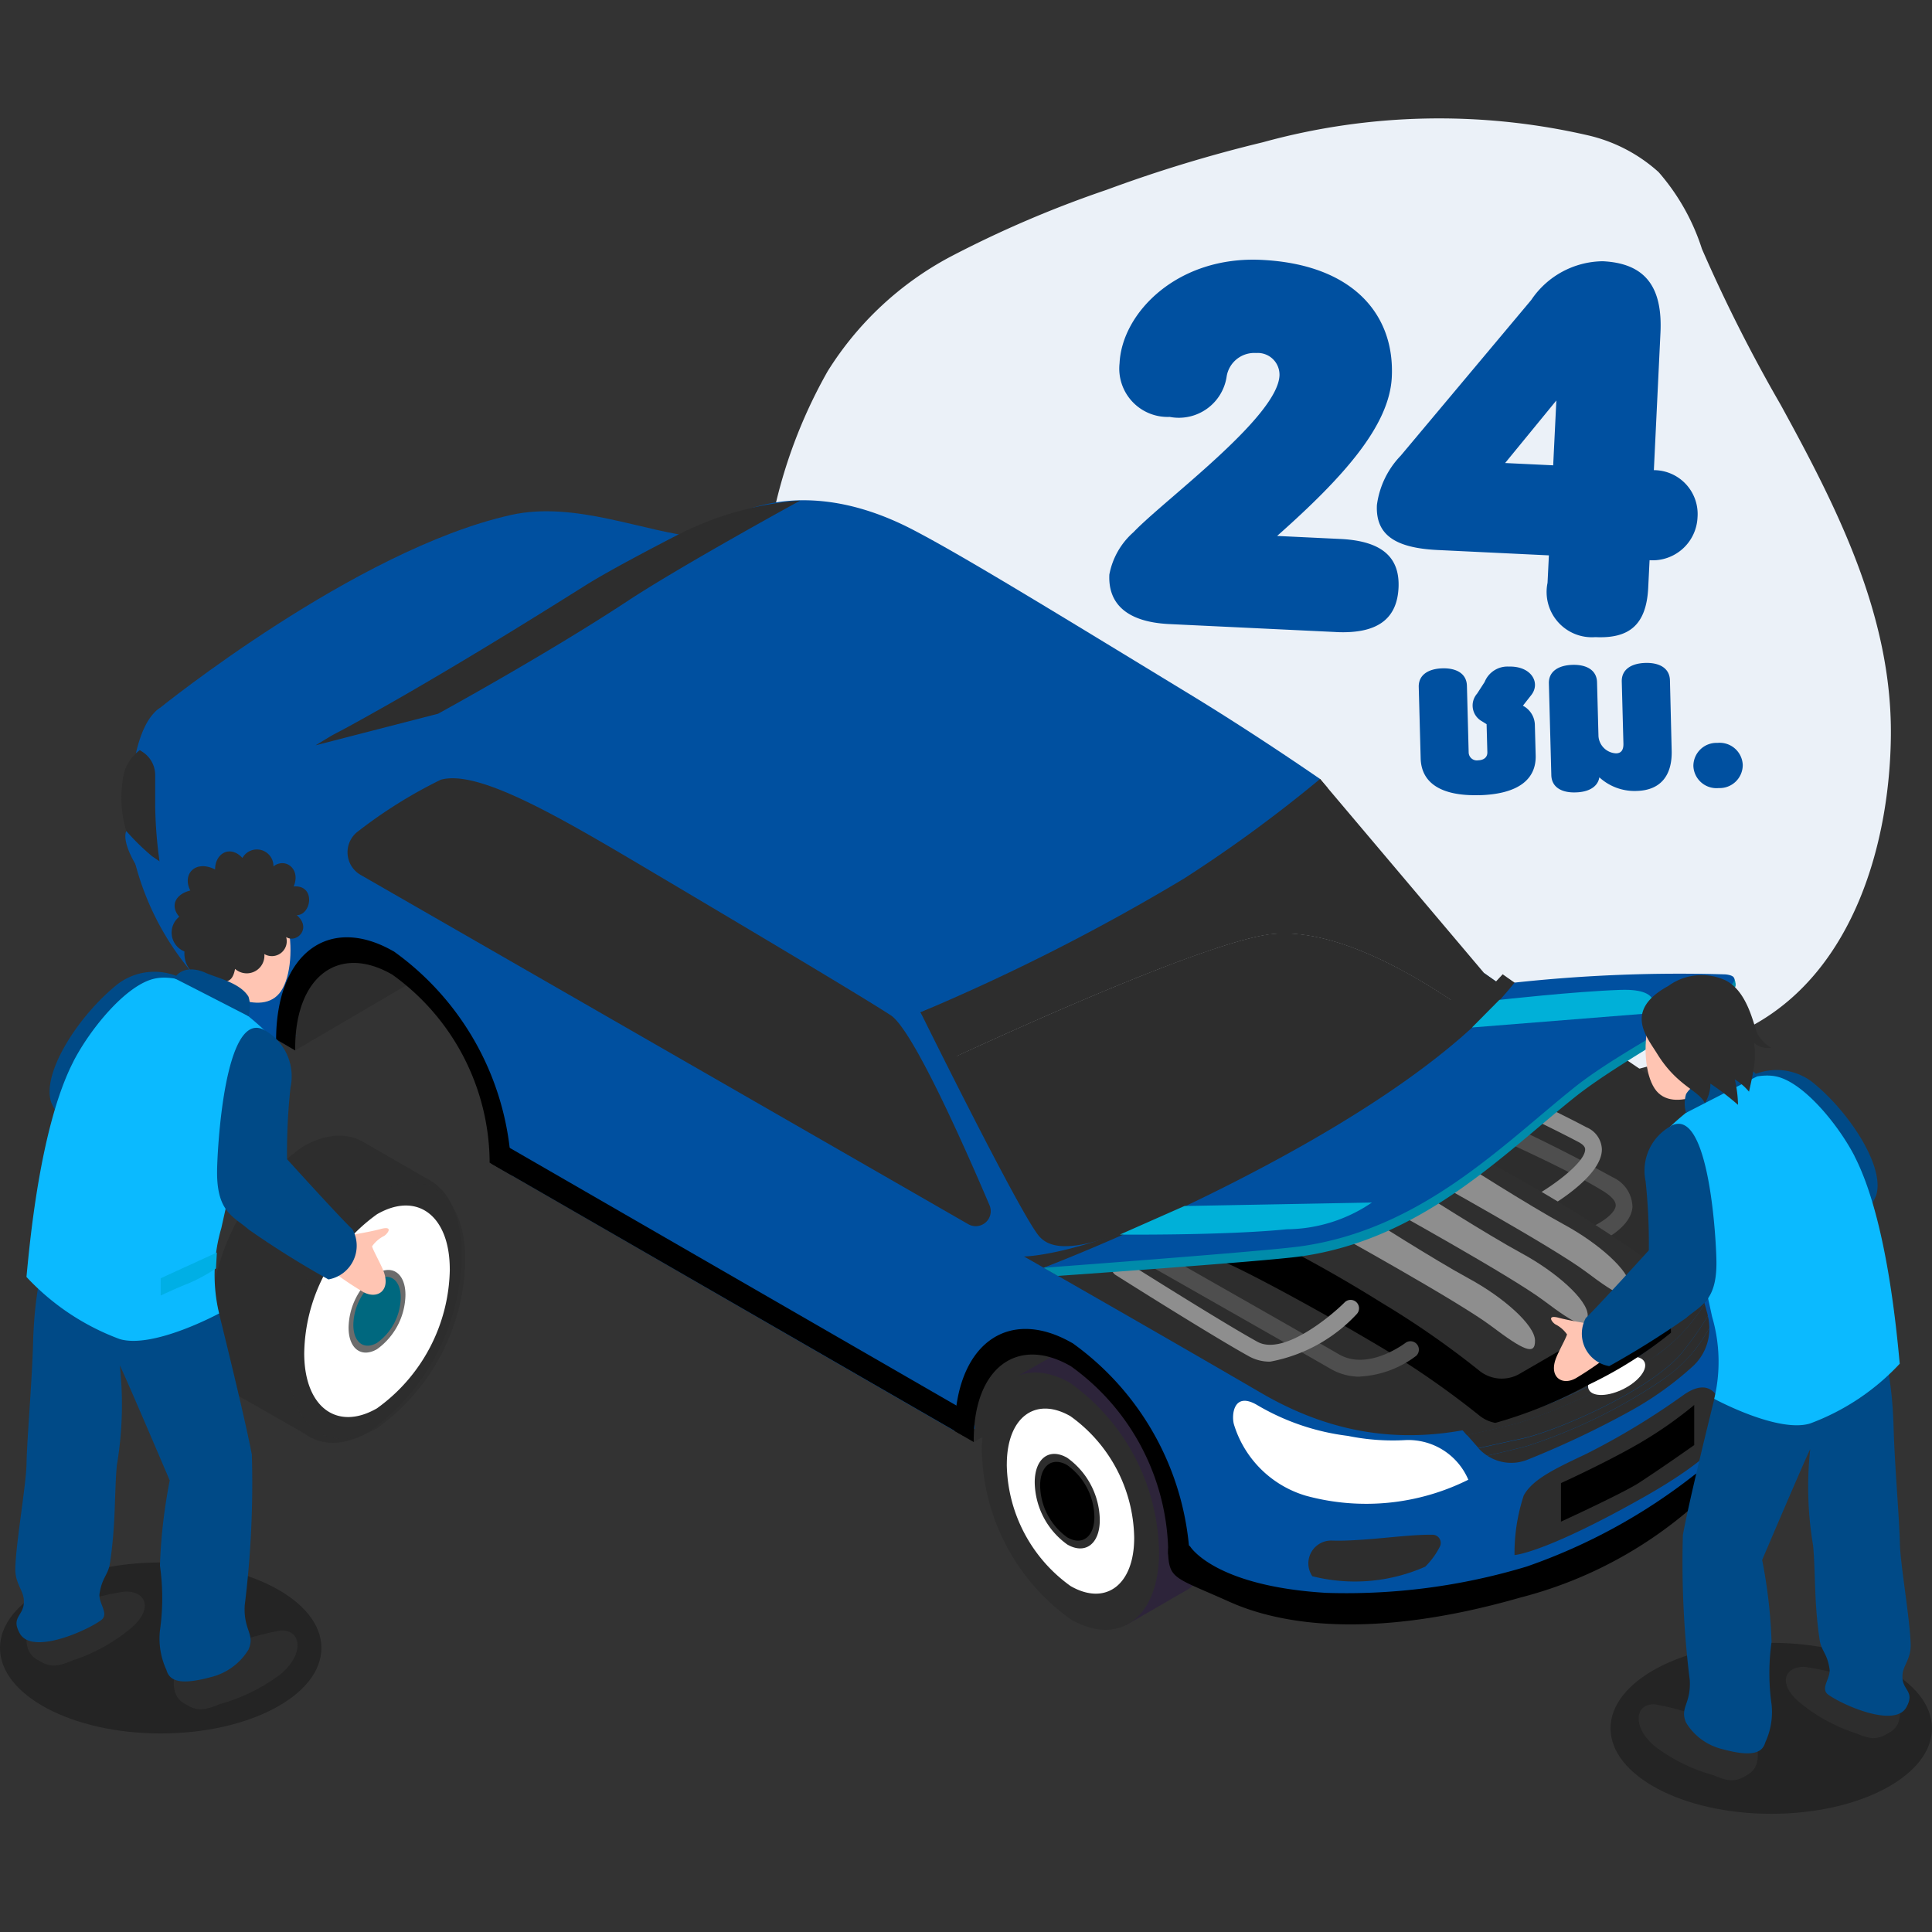 <svg xmlns="http://www.w3.org/2000/svg" xmlns:xlink="http://www.w3.org/1999/xlink" width="56" height="56" viewBox="0 0 56 56">
  <rect x="0" y="0" width="56" height="56" fill="#333333" stroke="none"/>
  <defs>
    <clipPath id="clip-path">
      <rect id="Rectangle_457" data-name="Rectangle 457" width="47.941" height="32.743" fill="none"/>
    </clipPath>
    <clipPath id="clip-path-2">
      <rect id="Rectangle_458" data-name="Rectangle 458" width="6.031" height="3.943" fill="none"/>
    </clipPath>
    <clipPath id="clip-path-4">
      <rect id="Rectangle_460" data-name="Rectangle 460" width="5.137" height="7.459" fill="none"/>
    </clipPath>
    <clipPath id="clip-path-6">
      <rect id="Rectangle_462" data-name="Rectangle 462" width="1.886" height="2.739" fill="none"/>
    </clipPath>
    <clipPath id="clip-path-10">
      <rect id="Rectangle_470" data-name="Rectangle 470" width="18.645" height="12.981" fill="none"/>
    </clipPath>
    <clipPath id="clip-path-11">
      <rect id="Rectangle_471" data-name="Rectangle 471" width="14.052" height="7.102" fill="none"/>
    </clipPath>
    <clipPath id="clip-path-13">
      <rect id="Rectangle_473" data-name="Rectangle 473" width="7.371" height="4.361" fill="none"/>
    </clipPath>
    <clipPath id="clip-path-14">
      <rect id="Rectangle_474" data-name="Rectangle 474" width="7.259" height="4.32" fill="none"/>
    </clipPath>
    <clipPath id="clip-path-15">
      <rect id="Rectangle_475" data-name="Rectangle 475" width="6.44" height="3.911" fill="none"/>
    </clipPath>
    <clipPath id="clip-path-16">
      <rect id="Rectangle_476" data-name="Rectangle 476" width="6.98" height="4.187" fill="none"/>
    </clipPath>
    <clipPath id="clip-path-17">
      <rect id="Rectangle_477" data-name="Rectangle 477" width="6.69" height="4.045" fill="none"/>
    </clipPath>
    <clipPath id="clip-path-18">
      <rect id="Rectangle_478" data-name="Rectangle 478" width="7.08" height="4.11" fill="none"/>
    </clipPath>
    <clipPath id="clip-path-19">
      <rect id="Rectangle_479" data-name="Rectangle 479" width="7.331" height="4.301" fill="none"/>
    </clipPath>
    <clipPath id="clip-path-21">
      <rect id="Rectangle_481" data-name="Rectangle 481" width="6.127" height="4.861" fill="none"/>
    </clipPath>
    <clipPath id="clip-path-22">
      <rect id="Rectangle_483" data-name="Rectangle 483" width="3.843" height="1.359" fill="none"/>
    </clipPath>
    <clipPath id="clip-path-23">
      <rect id="Rectangle_484" data-name="Rectangle 484" width="0.482" height="1.617" fill="none"/>
    </clipPath>
    <clipPath id="clip-path-25">
      <rect id="Rectangle_486" data-name="Rectangle 486" width="16.82" height="7.913" fill="none"/>
    </clipPath>
    <clipPath id="clip-path-26">
      <rect id="Rectangle_487" data-name="Rectangle 487" width="11.809" height="7.063" fill="none"/>
    </clipPath>
    <clipPath id="clip-path-27">
      <rect id="Rectangle_488" data-name="Rectangle 488" width="47.941" height="32.743"/>
    </clipPath>
    <clipPath id="clip-path-29">
      <rect id="Rectangle_489" data-name="Rectangle 489" width="5.782" height="7.253" fill="none"/>
    </clipPath>
    <clipPath id="clip-path-30">
      <rect id="Rectangle_490" data-name="Rectangle 490" width="6.095" height="7.102" fill="none"/>
    </clipPath>
    <clipPath id="clip-path-31">
      <rect id="Rectangle_491" data-name="Rectangle 491" width="2.384" height="3.38" fill="none"/>
    </clipPath>
    <clipPath id="clip-path-32">
      <rect id="Rectangle_492" data-name="Rectangle 492" width="1.109" height="3.231" fill="none"/>
    </clipPath>
    <clipPath id="clip-path-34">
      <rect id="Rectangle_380" data-name="Rectangle 380" width="9.317" height="4.956" fill="none"/>
    </clipPath>
    <clipPath id="clip-path-35">
      <rect id="Rectangle_398" data-name="Rectangle 398" width="5.113" height="7.431" fill="none"/>
    </clipPath>
    <clipPath id="clip-path-36">
      <rect id="Rectangle_399" data-name="Rectangle 399" width="1.648" height="2.396" fill="none"/>
    </clipPath>
  </defs>
  <g id="section5-03-icon" transform="translate(-16 -1289)">
    <rect id="_613964c7f7d460daa556a97bdc47333e" data-name="613964c7f7d460daa556a97bdc47333e" width="56" height="56" transform="translate(16 1289)" fill="#030303" opacity="0"/>
    <g id="Group_10452" data-name="Group 10452" transform="translate(11924.751 7920.87)">
      <path id="Path_1936" data-name="Path 1936" d="M59.222,23.731a.933.933,0,0,0,1.2.536,21.584,21.584,0,0,0,6.924,5.469,7.383,7.383,0,0,0,4.478.724,16.177,16.177,0,0,0,2.612-.835,20.92,20.92,0,0,1,2.51-.755c3.361-.8,7.079-.878,10.155-2.594,2.913-1.621,3.936-5.307,3.966-8.377.033-3.489-1.567-6.621-3.2-9.6A44.826,44.826,0,0,1,85.59,3.79a6.3,6.3,0,0,0-1.256-2.226A4.591,4.591,0,0,0,82.294.5a19.216,19.216,0,0,0-9.431.2,40.2,40.2,0,0,0-4.531,1.379A31.95,31.95,0,0,0,63.8,4.021a9.383,9.383,0,0,0-3.55,3.314,14.555,14.555,0,0,0-1.616,4.351,21.794,21.794,0,0,0-.121,9.773,15.821,15.821,0,0,0,.708,2.273" transform="translate(-11945.01 -6628.446)" fill="#ebf1f8"/>
      <g id="Group_10438" data-name="Group 10438" transform="translate(-11905.233 -6617.37)">
        <g id="Group_2073" data-name="Group 2073" transform="translate(0)">
          <g id="Group_2072" data-name="Group 2072" clip-path="url(#clip-path)">
            <path id="Path_1564" data-name="Path 1564" d="M59.515,6.04a10.8,10.8,0,0,0,2.739,2.177,9.084,9.084,0,0,1-2.544-2.6Z" transform="translate(-38.596 -3.323)" fill="#345e19"/>
            <path id="Path_1565" data-name="Path 1565" d="M49.45,15.05s-1.669-.095-2.734-.242A17.018,17.018,0,0,1,44.8,13.674s1.515,1.287,1.841,1.469a26.794,26.794,0,0,0,2.81-.1" transform="translate(-19.787 -8.095)" fill="#345e19"/>
          </g>
        </g>
        <g id="Group_2075" data-name="Group 2075" transform="translate(23.418 23.356)">
          <g id="Group_2074" data-name="Group 2074" clip-path="url(#clip-path-2)">
            <path id="Path_1566" data-name="Path 1566" d="M46.62,61.162l4.736-2.774A2.386,2.386,0,0,0,48.5,57.337,13.535,13.535,0,0,0,45.324,58.6Z" transform="translate(-45.325 -57.219)" fill="#2d2d2d"/>
          </g>
        </g>
        <g id="Group_2077" data-name="Group 2077" transform="translate(0)">
          <g id="Group_2076" data-name="Group 2076" clip-path="url(#clip-path)">
            <path id="Path_1567" data-name="Path 1567" d="M39.7,61.854a6.143,6.143,0,0,0,2.57,4.9c1.418.817,2.566-.053,2.566-1.943a6.143,6.143,0,0,0-2.57-4.9c-1.418-.817-2.566.053-2.566,1.943" transform="translate(-13.088 -35.285)" fill="#2d243a"/>
            <path id="Path_1568" data-name="Path 1568" d="M46.835,67.027l-1.662.962-3.118-7.234,1.729-.987Z" transform="translate(-16.053 -35.382)" fill="#2d243a"/>
          </g>
        </g>
        <g id="Group_2079" data-name="Group 2079" transform="translate(24.942 25.283)">
          <g id="Group_2078" data-name="Group 2078" clip-path="url(#clip-path-4)">
            <path id="Path_1569" data-name="Path 1569" d="M43.781,64.218a6.143,6.143,0,0,0,2.57,4.9c1.418.817,2.566-.053,2.566-1.943a6.143,6.143,0,0,0-2.57-4.9c-1.418-.817-2.566.053-2.566,1.943" transform="translate(-43.781 -61.968)" fill="#2d2d2d"/>
          </g>
        </g>
        <g id="Group_2081" data-name="Group 2081" transform="translate(0)">
          <g id="Group_2080" data-name="Group 2080" clip-path="url(#clip-path)">
            <path id="Path_1570" data-name="Path 1570" d="M45.55,66.156A4.413,4.413,0,0,0,47.4,69.68c1.02.586,1.845-.037,1.843-1.4a4.416,4.416,0,0,0-1.848-3.524c-1.02-.586-1.845.037-1.844,1.4" transform="translate(-19.886 -38.207)" fill="#fff"/>
          </g>
        </g>
        <g id="Group_2083" data-name="Group 2083" transform="translate(26.474 27.643)">
          <g id="Group_2082" data-name="Group 2082" clip-path="url(#clip-path-6)">
            <path id="Path_1571" data-name="Path 1571" d="M47.993,68.578a2.257,2.257,0,0,0,.945,1.8c.521.3.942-.02.941-.714a2.255,2.255,0,0,0-.944-1.8c-.521-.3-.942.019-.942.714" transform="translate(-47.993 -67.752)" fill="#2d2d2d"/>
          </g>
        </g>
        <g id="Group_2085" data-name="Group 2085" transform="translate(0)">
          <g id="Group_2084" data-name="Group 2084" clip-path="url(#clip-path)">
            <path id="Path_1572" data-name="Path 1572" d="M48.379,69a1.881,1.881,0,0,0,.787,1.5c.434.25.785-.016.785-.595a1.881,1.881,0,0,0-.787-1.5c-.434-.25-.785.016-.785.595" transform="translate(-21.748 -40.438)"/>
          </g>
        </g>
        <g id="Group_2087" data-name="Group 2087" transform="translate(3.743 12.004)">
          <g id="Group_2086" data-name="Group 2086" clip-path="url(#clip-path-2)">
            <path id="Path_1573" data-name="Path 1573" d="M94.841,33.338l4.736-2.774a2.386,2.386,0,0,0-2.854-1.05,13.535,13.535,0,0,0-3.176,1.265Z" transform="translate(-93.546 -29.396)" fill="#2d2d2d"/>
          </g>
        </g>
        <path id="Path_1574" data-name="Path 1574" d="M72.593,6.494S78.271,1.9,82.774.892c1.874-.421,3.89.508,5.453.64l1.68,1.636L77.818,10.6l-4.95-2.637c-.462-.269-.734-1.2-.273-1.469" transform="translate(-71.488 -0.464)" fill="#0050a0"/>
        <path id="Path_1575" data-name="Path 1575" d="M37.037,33.082a19.373,19.373,0,0,1-3.73,3.129c-5.127,3.6-8.764,3.331-8.764,3.331l-2.841-5c2.97-1.376,7.442-3.352,9.345-3.713s4.425,1.132,5.991,2.25" transform="translate(2.048 -18.22)" fill="#2d2d2d"/>
        <path id="Path_1576" data-name="Path 1576" d="M32.273,19.8l4.758,5.63s.335.236-.419,1.155c-1.566-1.118-4.087-2.611-5.99-2.25s-6.375,2.337-9.343,3.713L20.5,26.679Z" transform="translate(2.472 -11.721)" fill="#2d2d2d"/>
        <path id="Path_1577" data-name="Path 1577" d="M59.017,8.082S58.5,8.841,55.391,11a46.028,46.028,0,0,1-8.146,3.958,70.647,70.647,0,0,0-6.732-4.5c-2.978-1.653-8.174-3.825-8.174-3.825l8.674-5.565s2.291-2.253,6.22-.2c1.474.769,4.141,2.407,7.881,4.683,1.4.849,2.8,1.774,3.9,2.53" transform="translate(-24.272 -0.004)" fill="#0050a0"/>
        <path id="Path_1580" data-name="Path 1580" d="M98.45,14.758l-2.5.436-2.53,1.387s4.939-.645,5.437-.851-.4-.974-.4-.974" transform="translate(-89.176 -8.735)" fill="#0050a0"/>
        <rect id="Rectangle_465" data-name="Rectangle 465" width="47.941" height="32.743" transform="translate(0)" fill="none"/>
        <path id="Path_1587" data-name="Path 1587" d="M.89,14.78c1.12.2,2.133,1.838,4.154,1.465a13.181,13.181,0,0,1,3.708-.66,7.654,7.654,0,0,1,3.7,1.473c1.078.638,4.911,2.8,7.843,4.689,1.642,1.056,2.779,1.684,3.206,2.392.3.49,1.343,2.934,2.362,4.84a4.914,4.914,0,0,0,.757,1.047l18.61-3.441a8.837,8.837,0,0,1,1.721,3.049,8.3,8.3,0,0,1,.667,4.3,6.723,6.723,0,0,1-3.386,4.276c-6.8,3.938-10.64,3.038-13.47,1.459a8.164,8.164,0,0,0-3.415-6.491c-1.879-1.082-3.4.062-3.406,2.552-4-2.305-9.1-5.252-13.2-7.62a14.512,14.512,0,0,0-.8-3.418c-.732-1.253-2.579-2.988-3.4-2.907-2.622.26-1.536,3.012-1.991,2.752l-1-.576A8.018,8.018,0,0,1,.107,18.941c-.186-.821-.128-3.557.781-4.157" transform="translate(0.215 -8.75)" fill="#0050a0"/>
        <path id="Path_1588" data-name="Path 1588" d="M39.765,32.4c.011-2.777,1.705-4.053,3.8-2.846A7.166,7.166,0,0,1,45.982,32.1c.352.217.719.446,1.1.69,1.983,1.275,10.527,6.149,13.675,7.942a2.446,2.446,0,0,1,2.454.214c2.1,1.207,3.8,4.444,3.809,7.239-.1-.054-.2-.11-.291-.166l-.419-.245c0-.027-.426-.186-.426-.215a7.125,7.125,0,0,0-3.012-5.848,2.64,2.64,0,0,0-1.025-.363l.086.048-1.1.232a3.1,3.1,0,0,0-.8,2.445c0,.024,0,.049,0,.074l-.617-.356a4.245,4.245,0,0,1,.61-2.366l-8.472-4.733c-1.162-.649-4.524-2.194-4.524-2.194a7.521,7.521,0,0,1,.348,2.291c-.1-.054-.2-.11-.291-.166l-.419-.242c0-.027-.426-.186-.426-.215a7.536,7.536,0,0,0-.558-2.752l-.135-.074-1.067-1.556-1.438-1.367c-.233-.149.215.078,1.035.546a4.527,4.527,0,0,0-.849-.646c-1.736-1-3.023.018-3.019,2.331,0,.024.18.082.18.1Z" transform="translate(-35.299 -17.224)" fill="#0050a0"/>
        <path id="Path_1590" data-name="Path 1590" d="M87.366,3.174a5.348,5.348,0,0,0-3.81-.721,14.834,14.834,0,0,0-4.325,2.095L82.8,5.982Z" transform="translate(-71.752 -1.399)" fill="#0050a0"/>
        <path id="Path_1592" data-name="Path 1592" d="M16.931,33.6s2.335,1.649,5.571,3.819c1.594,1.069,2.158,4.082-1.594,6.537-4.383,2.867-7.711,2.559-10.5.938-2.995-1.744-6.392-3.678-6.392-3.678s2.3-.015,6.9-2.738A26.1,26.1,0,0,0,16.931,33.6" transform="translate(22.573 -19.89)" fill="#0050a0"/>
        <path id="Path_1593" data-name="Path 1593" d="M34.669,55.469,26.5,50.821l-1.051.426s6.874,4.338,9.222,4.222" transform="translate(2.89 -30.086)" fill="#0050a0"/>
        <path id="Path_1594" data-name="Path 1594" d="M8.544,35.25s3.879,2.482,5.373,3.725a2.711,2.711,0,0,1,.749,3.038L6.138,36.978Z" transform="translate(30.585 -20.868)" fill="#0050a0"/>
        <rect id="Rectangle_469" data-name="Rectangle 469" width="47.941" height="32.743" transform="translate(0)" fill="none"/>
        <g id="Group_2099" data-name="Group 2099" transform="translate(6.554 8.06)">
          <g id="Group_2098" data-name="Group 2098" clip-path="url(#clip-path-10)">
            <path id="Path_1595" data-name="Path 1595" d="M73.734,32.677a.435.435,0,0,0,.619-.547c-.772-1.812-2.236-5.1-2.865-5.508-.816-.53-3.661-2.226-7.129-4.282-2.566-1.52-4.84-2.843-5.912-2.544a13.769,13.769,0,0,0-2.386,1.487.757.757,0,0,0,.065,1.273Z" transform="translate(-55.743 -19.755)" fill="#2d2d2d"/>
          </g>
        </g>
        <g id="Group_2101" data-name="Group 2101" transform="translate(5.632)">
          <g id="Group_2100" data-name="Group 2100" clip-path="url(#clip-path-11)">
            <path id="Path_1596" data-name="Path 1596" d="M83.312.006s-3.477,1.9-5.046,2.938c-2.331,1.533-5.459,3.245-5.459,3.245l-3.55.915c.965-.586,0,0,1.867-1.05,2.662-1.5,5.566-3.344,6.038-3.637.649-.4,1.906-1.061,2.579-1.406a9.24,9.24,0,0,1,3.567-1" transform="translate(-69.259 -0.001)" fill="#2d2d2d"/>
          </g>
        </g>
        <g id="Group_2103" data-name="Group 2103" transform="translate(0)">
          <g id="Group_2102" data-name="Group 2102" clip-path="url(#clip-path)">
            <path id="Path_1597" data-name="Path 1597" d="M28.627,66.267A1.889,1.889,0,0,0,26.8,65.114a6.491,6.491,0,0,1-1.666-.122,6.792,6.792,0,0,1-2.626-.892c-.691-.411-.752.293-.677.558a3.1,3.1,0,0,0,2.084,2.068,6.63,6.63,0,0,0,4.709-.463" transform="translate(10.417 -37.872)" fill="#fff"/>
          </g>
        </g>
        <g id="Group_2105" data-name="Group 2105" transform="translate(38.245 22.009)">
          <g id="Group_2104" data-name="Group 2104" clip-path="url(#clip-path-13)">
            <path id="Path_1598" data-name="Path 1598" d="M7.569,57.91c-.649.137-1.316.3-1.754.393L5.7,58.172A17.561,17.561,0,0,0,10.935,56a7.607,7.607,0,0,0,2.06-2.056l.074.277a8.526,8.526,0,0,1-.786,1.151c-.868,1.093-3.644,2.315-4.713,2.541" transform="translate(-5.698 -53.942)" fill="#2d2d2d"/>
          </g>
        </g>
        <g id="Group_2107" data-name="Group 2107" transform="translate(38.55 22.563)">
          <g id="Group_2106" data-name="Group 2106" clip-path="url(#clip-path-14)">
            <path id="Path_1599" data-name="Path 1599" d="M6.986,59.287c-.517.109-1.071.237-1.5.335l-.26-.3c.479-.1,1.126-.245,1.745-.406a15.541,15.541,0,0,0,4.009-1.972A4.354,4.354,0,0,0,12.363,55.3l.118.43a7.258,7.258,0,0,1-.781,1.013,12.434,12.434,0,0,1-4.713,2.541" transform="translate(-5.221 -55.302)" fill="#2d2d2d"/>
          </g>
        </g>
        <g id="Group_2109" data-name="Group 2109" transform="translate(39.589 23.989)">
          <g id="Group_2108" data-name="Group 2108" clip-path="url(#clip-path-15)">
            <path id="Path_1600" data-name="Path 1600" d="M9.837,60.25a4.256,4.256,0,0,0,1.287-1.455,1.484,1.484,0,0,1-.49,1.123,9.532,9.532,0,0,1-1.807,1.29,26.857,26.857,0,0,1-3,1.418A1.265,1.265,0,0,1,4.687,62.5c.36-.082.757-.174,1.142-.275A15.525,15.525,0,0,0,9.84,60.251" transform="translate(-4.684 -58.795)" fill="#2d2d2d"/>
          </g>
        </g>
        <g id="Group_2111" data-name="Group 2111" transform="translate(39.006 23.293)">
          <g id="Group_2110" data-name="Group 2110" clip-path="url(#clip-path-16)">
            <path id="Path_1601" data-name="Path 1601" d="M10.291,58.573a5.2,5.2,0,0,0,1.387-1.487l.086.311c0,.014.005.028.009.041a9.941,9.941,0,0,1-.72,1.025C10.185,59.556,7.409,60.778,6.339,61c-.4.085-.835.182-1.214.267l-.017-.016-.317-.361c.441-.1.975-.217,1.487-.352a15.509,15.509,0,0,0,4.01-1.971" transform="translate(-4.792 -57.088)" fill="#2d2d2d"/>
          </g>
        </g>
        <g id="Group_2113" data-name="Group 2113" transform="translate(39.339 23.647)">
          <g id="Group_2112" data-name="Group 2112" clip-path="url(#clip-path-17)">
            <path id="Path_1602" data-name="Path 1602" d="M10.613,58.981a9.879,9.879,0,0,0,.719-1.025,1.537,1.537,0,0,1,.044.342,4.264,4.264,0,0,1-1.287,1.455,15.534,15.534,0,0,1-4.011,1.973c-.385.1-.781.195-1.142.275a1.289,1.289,0,0,1-.25-.211c.379-.085.809-.182,1.214-.267,1.069-.226,3.845-1.448,4.713-2.541" transform="translate(-4.686 -57.956)" fill="#2d2d2d"/>
          </g>
        </g>
        <g id="Group_2115" data-name="Group 2115" transform="translate(38.812 22.993)">
          <g id="Group_2114" data-name="Group 2114" clip-path="url(#clip-path-18)">
            <path id="Path_1603" data-name="Path 1603" d="M6.525,59.91a12.44,12.44,0,0,0,4.713-2.541,7.258,7.258,0,0,0,.781-1.013l.082.3a5.2,5.2,0,0,1-1.387,1.487A15.544,15.544,0,0,1,6.7,60.113c-.514.135-1.048.257-1.489.351l-.193-.22c.433-.1.987-.226,1.5-.335" transform="translate(-5.021 -56.355)" fill="#2d2d2d"/>
          </g>
        </g>
        <g id="Group_2117" data-name="Group 2117" transform="translate(38.361 22.285)">
          <g id="Group_2116" data-name="Group 2116" clip-path="url(#clip-path-19)">
            <path id="Path_1604" data-name="Path 1604" d="M11.465,56.539a15.525,15.525,0,0,1-4.011,1.973c-.619.163-1.265.305-1.745.406L5.52,58.7c.44-.1,1.107-.256,1.754-.393,1.069-.226,3.845-1.448,4.714-2.541a8.527,8.527,0,0,0,.786-1.151l.074.279a4.35,4.35,0,0,1-1.387,1.644" transform="translate(-5.52 -54.617)" fill="#2d2d2d"/>
          </g>
        </g>
        <g id="Group_2119" data-name="Group 2119" transform="translate(0)">
          <g id="Group_2118" data-name="Group 2118" clip-path="url(#clip-path)">
            <path id="Path_1605" data-name="Path 1605" d="M1.7,47.258s.078.97.078,2.026a7.786,7.786,0,0,0,.337,1.859,9.537,9.537,0,0,0,.339-2.025A3.83,3.83,0,0,0,1.7,47.259" transform="translate(44.798 -27.976)" fill="#e5e5e5"/>
          </g>
        </g>
        <g id="Group_2121" data-name="Group 2121" transform="translate(40.375 25.716)">
          <g id="Group_2120" data-name="Group 2120" clip-path="url(#clip-path-21)">
            <path id="Path_1606" data-name="Path 1606" d="M9.655,64.337s0-1.942-1.215-1.1A20.985,20.985,0,0,1,5.6,64.957c-.9.425-1.547.732-1.8,1.2a5.357,5.357,0,0,0-.267,1.726s.857-.044,3.754-1.683c2.174-1.227,2.374-1.865,2.374-1.865" transform="translate(-3.527 -63.025)" fill="#2d2d2d"/>
          </g>
        </g>
        <g id="Group_2125" data-name="Group 2125" transform="translate(34.401 29.985)">
          <g id="Group_2124" data-name="Group 2124" clip-path="url(#clip-path-22)">
            <path id="Path_1609" data-name="Path 1609" d="M27.37,73.491a.238.238,0,0,1,.2.355,2.243,2.243,0,0,1-.419.571,5.048,5.048,0,0,1-3.272.277.661.661,0,0,1,.564-1.034c.906.031,2.145-.181,2.924-.169" transform="translate(-23.759 -73.491)" fill="#2d2d2d"/>
          </g>
        </g>
        <g id="Group_2127" data-name="Group 2127" transform="translate(47.445 22.832)">
          <g id="Group_2126" data-name="Group 2126" clip-path="url(#clip-path-23)">
            <path id="Path_1610" data-name="Path 1610" d="M.357,55.96S.174,56.8.05,57.126s.465.451.465.451A8.505,8.505,0,0,0,.357,55.96" transform="translate(-0.033 -55.96)" fill="#2d2d2d"/>
          </g>
        </g>
        <g id="Group_2129" data-name="Group 2129" transform="translate(0)">
          <g id="Group_2128" data-name="Group 2128" clip-path="url(#clip-path)">
            <path id="Path_1611" data-name="Path 1611" d="M9.252,61.766c.074.228.5.245.95.041s.759-.558.686-.787-.5-.245-.95-.041-.759.558-.686.787" transform="translate(33.271 -36.015)" fill="#fff"/>
          </g>
        </g>
        <g id="Group_2131" data-name="Group 2131" transform="translate(23.162 13.708)">
          <g id="Group_2130" data-name="Group 2130" clip-path="url(#clip-path-25)">
            <path id="Path_1612" data-name="Path 1612" d="M36.322,33.934a6.545,6.545,0,0,1-1.918,1.95,38.181,38.181,0,0,1-7.228,4.543c-2.241.9-3.679,1.462-4.243.785s-3.427-6.477-3.427-6.477l.326-.135s3.051,5.934,3.425,6.261,3.214-.75,8.255-4.034c1.909-1.247,4.332-3.229,4.332-3.229Z" transform="translate(-19.502 -33.598)" fill="#2d2d2d"/>
          </g>
        </g>
        <g id="Group_2133" data-name="Group 2133" transform="translate(23.163 8.079)">
          <g id="Group_2132" data-name="Group 2132" clip-path="url(#clip-path-26)">
            <path id="Path_1613" data-name="Path 1613" d="M43.371,19.8l.226.268a25.928,25.928,0,0,1-4.01,3.024C37.352,24.43,32,26.865,32,26.865l-.215-.3a60.519,60.519,0,0,0,7.645-3.88A40.3,40.3,0,0,0,43.371,19.8" transform="translate(-31.789 -19.8)" fill="#2d2d2d"/>
          </g>
        </g>
        <g id="Group_10404" data-name="Group 10404" transform="translate(0)">
          <path id="Path_1589" data-name="Path 1589" d="M44.976,59.28a8.165,8.165,0,0,1,3.415,6.491q-.132-.073-.26-.149l-.375-.217c0-.024,0-.047,0-.072a6.744,6.744,0,0,0-2.822-5.379c-1.557-.9-2.815.058-2.815,2.132,0,.022,0,.044,0,.066l-.554-.32c.01-2.491,1.529-3.631,3.406-2.552" transform="translate(-17.412 -34.853)"/>
          <path id="Path_1591" data-name="Path 1591" d="M93.2,31.455a8.163,8.163,0,0,1,3.415,6.491l-.26-.149-.375-.217c0-.024,0-.047,0-.071a6.74,6.74,0,0,0-2.821-5.379c-1.557-.9-2.815.058-2.815,2.132,0,.022,0,.044,0,.065l-.553-.32c.009-2.491,1.528-3.631,3.405-2.552" transform="translate(-85.306 -18.38)"/>
          <g id="Group_2135" data-name="Group 2135">
            <g id="Group_2134" data-name="Group 2134" clip-path="url(#clip-path-27)">
              <path id="Path_1614" data-name="Path 1614" d="M57.844,45.487l13.521,7.8v.761l-.2-.115-13.49-7.778Z" transform="translate(-46.956 -26.928)"/>
              <g id="Group_10405" data-name="Group 10405">
                <g id="Group_2122" data-name="Group 2122" clip-path="url(#clip-path-27)">
                  <path id="Path_1607" data-name="Path 1607" d="M9.626,64.274v1.162s-.892.632-1.61,1.1c-.467.3-2.253,1.12-2.253,1.12V66.538s1.265-.571,2.253-1.142a11.857,11.857,0,0,0,1.61-1.122" transform="translate(35.964 -38.05)"/>
                  <path id="Path_1608" data-name="Path 1608" d="M17.586,59.924a4.908,4.908,0,0,1-.669,2.892,12.225,12.225,0,0,1-6.7,4.462c-4.2,1.206-6.883.823-8.439.125S.042,66.754,0,66.025s.635-.231.635-.231.685,1.153,3.947,1.35a18.089,18.089,0,0,0,5.808-.762,16.723,16.723,0,0,0,4.859-2.654,5.4,5.4,0,0,0,2.334-3.8" transform="translate(30.341 -35.474)"/>
                </g>
              </g>
            </g>
          </g>
        </g>
        <g id="Group_2137" data-name="Group 2137" transform="translate(17.201 12.302)">
          <g id="Group_2136" data-name="Group 2136" clip-path="url(#clip-path-29)">
            <path id="Path_1615" data-name="Path 1615" d="M61.173,30.147l0,3.919L66.951,37.4s.013-1.489,0-2.095a3.508,3.508,0,0,0-.359-1.357,3.382,3.382,0,0,0-1.206-1.274c-1.55-.949-4.212-2.53-4.212-2.53" transform="translate(-61.174 -30.147)" fill="#2d2d2d"/>
          </g>
        </g>
        <g id="Group_2139" data-name="Group 2139" transform="translate(10.354 8.786)">
          <g id="Group_2138" data-name="Group 2138" clip-path="url(#clip-path-30)">
            <path id="Path_1616" data-name="Path 1616" d="M83.278,24.7l0,3.936-6.095-3.579a19.456,19.456,0,0,1,.074-1.945l.282-1.577Z" transform="translate(-77.187 -21.536)" fill="#2d2d2d"/>
          </g>
        </g>
        <g id="Group_2141" data-name="Group 2141" transform="translate(7.766 8.622)">
          <g id="Group_2140" data-name="Group 2140" clip-path="url(#clip-path-31)">
            <path id="Path_1617" data-name="Path 1617" d="M95.008,21.132s-.223,1.111-.286,1.51-.094,1.869-.094,1.869-1.385-.834-1.7-1-.576-.629.263-1.26a19.743,19.743,0,0,1,1.818-1.122" transform="translate(-92.623 -21.132)" fill="#2d2d2d"/>
          </g>
        </g>
        <g id="Group_2143" data-name="Group 2143" transform="translate(0 7.245)">
          <g id="Group_2142" data-name="Group 2142" clip-path="url(#clip-path-32)">
            <path id="Path_1618" data-name="Path 1618" d="M115.32,17.754l.078.051a.8.8,0,0,1,.364.672v.892a12.909,12.909,0,0,0,.127,1.616l-.832-.521a3.377,3.377,0,0,1-.229-1.886,1.2,1.2,0,0,1,.49-.826" transform="translate(-114.782 -17.754)" fill="#2d2d2d"/>
          </g>
        </g>
        <g id="Group_2144" data-name="Group 2144" transform="translate(0)" clip-path="url(#clip-path)">
          <path id="Path_1619" data-name="Path 1619" d="M109.746,26.709a29.08,29.08,0,0,1-4.371-2.475,6.678,6.678,0,0,1-.749-.732s-.225.335.58,1.438a19.126,19.126,0,0,0,3.969,2.714c.4-.938.571-.947.571-.947" transform="translate(-104.482 -13.913)" fill="#0050a0"/>
        </g>
        <g id="Group_10450" data-name="Group 10450" transform="translate(26.164 13.692)">
          <path id="Path_1370" data-name="Path 1370" d="M93.457,70.472s2.509,1.772,5.986,4.1c1.713,1.149,2.172,4.181-1.86,6.818-4.71,3.081-8.14,2.957-11.133,1.213-3.218-1.874-6.869-3.953-6.869-3.953s2.475-.014,7.413-2.942a28.041,28.041,0,0,0,6.463-5.241" transform="translate(-79.581 -70.422)" fill="#2d2d2d"/>
          <path id="Path_1396" data-name="Path 1396" d="M116.319,84.348a.244.244,0,0,0,.1-.02c.1-.041.939-.422.986-1.025a.963.963,0,0,0-.567-.859,48.479,48.479,0,0,0-4.446-2.162.244.244,0,0,0-.193.447c.032.014,3.2,1.383,4.38,2.127.132.084.353.247.34.408-.019.245-.475.52-.694.615a.244.244,0,0,0,.1.467" transform="translate(-99.769 -76.509)" fill="#4e4e4e"/>
          <path id="Path_1397" data-name="Path 1397" d="M115.487,82.018a.243.243,0,0,0,.12-.032c.281-.159,1.682-.992,1.672-1.76a.72.72,0,0,0-.446-.633c-1.149-.61-3.2-1.55-3.216-1.559a.244.244,0,1,0-.2.443c.02.009,2.054.944,3.191,1.547.185.1.186.182.186.209.005.353-.847,1-1.424,1.329a.244.244,0,0,0,.12.456" transform="translate(-100.53 -75.11)" fill="#8e8e8e"/>
          <path id="Path_1398" data-name="Path 1398" d="M101.879,86.859a41.413,41.413,0,0,1,4.425,2.583l.017-.162,1.388-.071a5.9,5.9,0,0,1,.275,1.719,11.814,11.814,0,0,1-2.414,1.519,12.783,12.783,0,0,1-2.676,1.094,1.034,1.034,0,0,1-.461-.211,25.386,25.386,0,0,0-2.839-1.974C97.218,89.944,95.358,89,95.1,88.911c.29-.181,4.862-3,6.777-2.051" transform="translate(-89.232 -80.49)"/>
          <path id="Path_1399" data-name="Path 1399" d="M95.05,92.588l-.015.009c-.027-.02-.02-.022.015-.009" transform="translate(-89.18 -84.168)" fill="#00687f"/>
          <path id="Path_1400" data-name="Path 1400" d="M107.435,87.728a.524.524,0,0,0,.043-.88,43.924,43.924,0,0,0-5.653-3.424c-1.978-.978-6.792,2.061-6.792,2.061a40,40,0,0,1,4.506,2.436,25.489,25.489,0,0,1,2.839,1.974,1.035,1.035,0,0,0,1.169.087Z" transform="translate(-89.179 -78.355)" fill="#2f2f2f"/>
          <path id="Path_1401" data-name="Path 1401" d="M111.212,84.773s2.038,1.3,3.035,1.84,1.908,1.342,1.919,1.792-.322.3-1.272-.416-4.726-2.8-4.726-2.8Z" transform="translate(-98.6 -79.314)" fill="#8e8e8e"/>
          <path id="Path_1402" data-name="Path 1402" d="M107.966,86.979s2.038,1.3,3.035,1.84,1.908,1.342,1.919,1.792-.322.3-1.272-.416-4.726-2.8-4.726-2.8Z" transform="translate(-96.581 -80.686)" fill="#8e8e8e"/>
          <path id="Path_1403" data-name="Path 1403" d="M103.926,88.915s2.038,1.3,3.035,1.84,1.908,1.342,1.919,1.792-.322.3-1.272-.416-4.726-2.8-4.726-2.8Z" transform="translate(-94.069 -81.889)" fill="#8e8e8e"/>
          <path id="Path_1404" data-name="Path 1404" d="M95.38,95.353a2.955,2.955,0,0,0,1.626-.6.244.244,0,0,0-.3-.383c-.011.008-1.082.834-1.938.338-1.016-.588-5.2-2.966-5.2-2.966l-.241.424s4.182,2.377,5.2,2.964a1.687,1.687,0,0,0,.858.227" transform="translate(-85.64 -83.645)" fill="#4e4e4e"/>
          <path id="Path_1405" data-name="Path 1405" d="M90.88,95.277A4.558,4.558,0,0,0,93.389,93.9a.244.244,0,0,0-.345-.345c-.456.455-1.8,1.549-2.532,1.146-1.037-.571-3.828-2.334-3.856-2.352a.244.244,0,0,0-.261.412c.115.073,2.832,1.789,3.882,2.367a1.235,1.235,0,0,0,.6.149" transform="translate(-83.747 -84.001)" fill="#8e8e8e"/>
          <path id="Path_1418" data-name="Path 1418" d="M94.724,71.195a39.047,39.047,0,0,1,6.151-.375c1.291.135-2.652,2.006-4.4,3.4-2.082,1.661-4.432,4.123-7.948,4.617-1.049.147-7.041.566-7.041.566l-.413-.236a33.264,33.264,0,0,0,5.094-2.013c3.3-1.635,7.1-4.119,8.559-5.959" transform="translate(-80.507 -70.612)" fill="#008baa"/>
          <path id="Path_1419" data-name="Path 1419" d="M133.311,70.778s.092.181,0,.3-.42-.056-.42-.056Z" transform="translate(-112.728 -70.612)" fill="#008baa"/>
          <path id="Path_1420" data-name="Path 1420" d="M94.724,70.629a44.264,44.264,0,0,1,6.115-.239c1.291.135-2.617,1.87-4.365,3.265-2.082,1.661-4.432,4.123-7.948,4.617-1.049.148-7.455.622-7.455.622s10.165-3.855,13.653-8.264" transform="translate(-80.507 -70.339)" fill="#0050a0"/>
          <path id="Path_1421" data-name="Path 1421" d="M94.233,87.96a4.439,4.439,0,0,1-2.463.775c-1.827.183-4.844.154-4.844.154l1.873-.828Z" transform="translate(-84.149 -81.296)" fill="#00b0d8"/>
          <path id="Path_1422" data-name="Path 1422" d="M119.105,72.334s.466-.722-.882-.676-3.514.29-3.514.29l-.793.8Z" transform="translate(-100.931 -71.158)" fill="#00b0d8"/>
        </g>
      </g>
      <g id="Group_10446" data-name="Group 10446" transform="translate(-11908.751 -6607.241)">
        <g id="Group_10440" data-name="Group 10440" transform="translate(0 20.66)" opacity="0.3">
          <g id="Group_1732" data-name="Group 1732" transform="translate(0 0)">
            <g id="Group_1731" data-name="Group 1731" clip-path="url(#clip-path-34)">
              <path id="Path_1348" data-name="Path 1348" d="M.574,119.117c0,1.368,2.085,2.478,4.658,2.478s4.658-1.11,4.658-2.478-2.086-2.478-4.658-2.478-4.658,1.11-4.658,2.478" transform="translate(-0.574 -116.639)"/>
            </g>
          </g>
        </g>
        <path id="Path_1916" data-name="Path 1916" d="M22.043,86.274a6.416,6.416,0,0,1-2.679,5.118c-1.479.854-2.679-.053-2.679-2.025a6.415,6.415,0,0,1,2.679-5.118c1.48-.854,2.679.052,2.679,2.025" transform="translate(-10.592 -75.639)" fill="#2d2d2d"/>
        <path id="Path_1917" data-name="Path 1917" d="M24.478,85.566l-1.895-1.093-3.61,7.362,1.86,1.064Z" transform="translate(-12.014 -75.979)" fill="#2d2d2d"/>
        <path id="Path_1918" data-name="Path 1918" d="M27.164,89.226a6.416,6.416,0,0,1-2.679,5.118c-1.479.854-2.679-.053-2.679-2.025A6.415,6.415,0,0,1,24.486,87.2c1.48-.854,2.679.052,2.679,2.025" transform="translate(-13.776 -77.475)" fill="#2d2d2d"/>
        <path id="Path_1919" data-name="Path 1919" d="M20.02,91.28A6.37,6.37,0,0,1,22.68,86.2a1.706,1.706,0,0,1,1.933-.065,1.818,1.818,0,0,0-1.731.2,6.37,6.37,0,0,0-2.66,5.082,2.512,2.512,0,0,0,.767,2.047,2.313,2.313,0,0,1-.969-2.178" transform="translate(-12.665 -76.843)" fill="#2d2d2d"/>
        <path id="Path_1920" data-name="Path 1920" d="M18.111,90.195a6.37,6.37,0,0,1,2.66-5.082,1.706,1.706,0,0,1,1.933-.065,1.817,1.817,0,0,0-1.731.2,6.37,6.37,0,0,0-2.66,5.082,2.512,2.512,0,0,0,.767,2.047,2.313,2.313,0,0,1-.969-2.178" transform="translate(-11.478 -76.169)" fill="#2d2d2d"/>
        <g id="Group_10444" data-name="Group 10444" transform="translate(8.372 9.645)" opacity="0.7">
          <g id="Group_1786" data-name="Group 1786" transform="translate(0 0)">
            <g id="Group_1785" data-name="Group 1785" clip-path="url(#clip-path-35)">
              <path id="Path_1428" data-name="Path 1428" d="M27.822,89.755a6.122,6.122,0,0,1-2.557,4.885c-1.412.815-2.557-.05-2.557-1.933a6.123,6.123,0,0,1,2.557-4.885c1.412-.815,2.557.05,2.557,1.933" transform="translate(-22.709 -87.515)" fill="#2d2d2d"/>
            </g>
          </g>
        </g>
        <path id="Path_1921" data-name="Path 1921" d="M28.037,90.789a5.327,5.327,0,0,1-2.224,4.25c-1.228.709-2.224-.044-2.224-1.682a5.327,5.327,0,0,1,2.224-4.25c1.228-.709,2.224.043,2.224,1.682" transform="translate(-14.884 -78.694)" fill="#2d2d2d"/>
        <path id="Path_1922" data-name="Path 1922" d="M28.111,91.13A5.052,5.052,0,0,1,26,95.161c-1.165.672-2.109-.042-2.109-1.595A5.051,5.051,0,0,1,26,89.536c1.165-.673,2.11.041,2.11,1.595" transform="translate(-15.073 -78.969)" fill="#fff"/>
        <g id="Group_10445" data-name="Group 10445" transform="translate(10.104 12.181)" opacity="0.7">
          <g id="Group_1789" data-name="Group 1789" transform="translate(0 0)">
            <g id="Group_1788" data-name="Group 1788" clip-path="url(#clip-path-36)">
              <path id="Path_1431" data-name="Path 1431" d="M28.938,94.943a1.974,1.974,0,0,1-.824,1.575c-.455.262-.824-.016-.824-.623a1.974,1.974,0,0,1,.824-1.575c.455-.262.824.016.824.623" transform="translate(-27.29 -94.221)" fill="#2d2d2d"/>
            </g>
          </g>
        </g>
        <path id="Path_1923" data-name="Path 1923" d="M29.027,95.351a1.645,1.645,0,0,1-.686,1.312c-.379.219-.687-.014-.687-.519a1.644,1.644,0,0,1,.687-1.312c.379-.219.686.013.686.519" transform="translate(-17.412 -82.369)" fill="#00687f"/>
        <path id="Path_1924" data-name="Path 1924" d="M25.957,91.251s.724-.111,1.084-.21c.4-.108.179.166.081.21a.935.935,0,0,0-.333.294c.046.146.23.465.323.693.242.593-.18.866-.6.617a9.45,9.45,0,0,1-1.121-.786Z" transform="translate(-16.005 -80.047)" fill="#ffc5b3"/>
        <path id="Path_1925" data-name="Path 1925" d="M17.359,70.049a4,4,0,0,0-.88,1.236c-.309.648-1.231-.415-1.231-.415l.623-1.654Z" transform="translate(-9.698 -66.492)" fill="#ffc5b3"/>
        <path id="Path_1926" data-name="Path 1926" d="M17.032,64.735c1.173-.4,1.541,2.165.954,3.044-.54.809-2.039-.014-2.386-.683s.018-1.883,1.432-2.361" transform="translate(-9.841 -63.68)" fill="#ffc5b3"/>
        <path id="Path_1927" data-name="Path 1927" d="M15.776,62.254a.48.48,0,0,1,.9.241c.351-.265.8.081.586.583.648-.05.517.832.089.832.446.376,0,.829-.307.635a.431.431,0,0,1-.632.493.512.512,0,0,1-.849.43c-.107.587-.464.256-.694.43-.07-.112-.811-.222-.773-.936a.588.588,0,0,1-.15-1.006c-.263-.3-.132-.647.32-.76-.243-.47.143-.9.718-.611,0-.46.431-.723.795-.331" transform="translate(-8.75 -62.013)" fill="#2d2d2d"/>
        <path id="Path_1928" data-name="Path 1928" d="M15.135,122.435A7.656,7.656,0,0,1,17,121.852c.619-.026.678.7,0,1.262a5.19,5.19,0,0,1-1.753.867c-.5.205-.68.221-1.079-.037-.533-.345-.106-1.258-.106-1.258Z" transform="translate(-8.863 -99.22)" fill="#2d2d2d"/>
        <path id="Path_1929" data-name="Path 1929" d="M3.842,119.315a6.283,6.283,0,0,1,1.611-.441c.619-.027.84.508.162,1.071a5.1,5.1,0,0,1-1.658.916c-.5.206-.677.218-1.079-.037-.547-.347-.12-1.26-.106-1.258Z" transform="translate(-1.834 -97.368)" fill="#2d2d2d"/>
        <path id="Path_1930" data-name="Path 1930" d="M8.725,71.906a1.76,1.76,0,0,0-2.37-.237c-1.133.9-2.224,2.587-1.933,3.436a2.943,2.943,0,0,0,1.244,1.371Z" transform="translate(-2.937 -67.779)" fill="#004a87"/>
        <path id="Path_1931" data-name="Path 1931" d="M7.3,91.58s1.035,4.084,1.3,5.491a28.827,28.827,0,0,1-.207,4.372c-.039.725.307.822.11,1.278a1.765,1.765,0,0,1-1.1.8c-.865.234-1.188.12-1.279-.21a2.168,2.168,0,0,1-.188-1.143,6.7,6.7,0,0,0,0-1.88,15.363,15.363,0,0,1,.284-2.469s-1.327-3.113-1.447-3.334a10.548,10.548,0,0,1-.087,2.9c-.075.843-.026,1.7-.2,2.836-.051.34-.226.4-.3.875-.043.283.3.591.036.779-.444.318-2,1.005-2.349.376-.286-.517.179-.5.113-1.014-.033-.26-.252-.458-.242-.873.017-.732.315-2.43.325-3.02.012-.719.159-2.375.19-3.514.045-1.618.347-3.013.932-3.484C4.049,89.651,7.3,91.58,7.3,91.58" transform="translate(-1.3 -79.536)" fill="#004a87"/>
        <path id="Path_1932" data-name="Path 1932" d="M3.963,74.241c.49-.949,1.538-2.23,2.362-2.4.891-.185,2.309.639,3.271,1.593s-.656,2.39-.656,2.39a10.574,10.574,0,0,1-.271,1.472c-.145.519-.34,1.422-.419,1.776a4.824,4.824,0,0,0-.065,2.476s-1.911,1.036-2.884.742a7.019,7.019,0,0,1-2.7-1.8c.089-.915.388-4.359,1.362-6.246" transform="translate(-1.834 -68.106)" fill="#0bbaff"/>
        <path id="Path_1933" data-name="Path 1933" d="M16.1,72.544a.972.972,0,0,0,0-.564c-.236-.4-.9-.543-1.229-.688-.688-.308-.928.154-.91.157S16.1,72.544,16.1,72.544" transform="translate(-8.896 -67.717)" fill="#004a87"/>
        <path id="Path_1934" data-name="Path 1934" d="M14.493,93.348a4.955,4.955,0,0,1-.788.429c-.363.142-.815.356-.815.356v-.5l1.629-.747Z" transform="translate(-8.233 -81.21)" fill="#00afe5"/>
        <path id="Path_1935" data-name="Path 1935" d="M18.573,75.726a1.532,1.532,0,0,1,.759,1.667,17.7,17.7,0,0,0-.1,2.076s1.538,1.7,1.9,2.038a.992.992,0,0,1-.7,1.448,26.524,26.524,0,0,1-2.314-1.448c-.42-.37-.914-.488-.914-1.652,0-.62.213-4.761,1.373-4.128" transform="translate(-10.912 -70.499)" fill="#004a87"/>
      </g>
      <g id="Group_10448" data-name="Group 10448" transform="translate(-11863.792 -6603.616)">
        <g id="Group_1730" data-name="Group 1730" transform="translate(1.724 19.367)" opacity="0.3">
          <g id="Group_1729" data-name="Group 1729">
            <g id="Group_1728" data-name="Group 1728" clip-path="url(#clip-path-34)">
              <path id="Path_1347" data-name="Path 1347" d="M122.005,128.4c0,1.368,2.085,2.478,4.658,2.478s4.658-1.11,4.658-2.478-2.086-2.478-4.658-2.478-4.658,1.11-4.658,2.478" transform="translate(-122.005 -125.925)"/>
            </g>
          </g>
        </g>
        <path id="Path_1406" data-name="Path 1406" d="M118.712,101.162s-.7-.107-1.044-.2c-.381-.1-.172.16-.078.2a.9.9,0,0,1,.32.283c-.044.14-.221.448-.311.668-.233.571.174.834.579.594a9.123,9.123,0,0,0,1.079-.757Z" transform="translate(-117.448 -91.02)" fill="#ffc5b3"/>
        <path id="Path_1408" data-name="Path 1408" d="M125.875,75.627c-1.13-.382-1.484,2.085-.919,2.932.52.779,1.964-.014,2.3-.658s-.017-1.814-1.379-2.273" transform="translate(-121.952 -75.258)" fill="#ffc5b3"/>
        <path id="Path_1409" data-name="Path 1409" d="M126.431,131.192a7.358,7.358,0,0,0-1.8-.562c-.6-.026-.653.674,0,1.216a4.992,4.992,0,0,0,1.688.835c.482.2.655.214,1.039-.036.513-.332.1-1.212.1-1.212Z" transform="translate(-121.623 -109.483)" fill="#2d2d2d"/>
        <path id="Path_1410" data-name="Path 1410" d="M137.553,128.187a6.064,6.064,0,0,0-1.552-.425c-.6-.026-.809.489-.156,1.031a4.916,4.916,0,0,0,1.6.882c.482.2.652.21,1.039-.036.527-.334.115-1.213.1-1.211Z" transform="translate(-128.638 -107.699)" fill="#2d2d2d"/>
        <path id="Path_1411" data-name="Path 1411" d="M131.393,82.532a1.7,1.7,0,0,1,2.282-.228c1.091.869,2.142,2.491,1.862,3.309a2.833,2.833,0,0,1-1.2,1.321Z" transform="translate(-126.119 -79.206)" fill="#004a87"/>
        <path id="Path_1412" data-name="Path 1412" d="M128.717,101.478s-1,3.933-1.248,5.288a27.828,27.828,0,0,0,.2,4.21c.037.7-.3.792-.106,1.23a1.7,1.7,0,0,0,1.064.77c.833.225,1.144.115,1.231-.2a2.085,2.085,0,0,0,.182-1.1,6.45,6.45,0,0,1,0-1.81,14.807,14.807,0,0,0-.273-2.377s1.278-3,1.393-3.21a10.163,10.163,0,0,0,.084,2.793c.073.812.025,1.635.189,2.731.049.328.217.383.287.843.042.272-.287.569-.034.75.429.306,1.927.968,2.262.362.275-.5-.172-.482-.109-.977.032-.25.242-.441.233-.84-.016-.705-.3-2.34-.312-2.909-.012-.692-.153-2.287-.183-3.384-.043-1.559-.334-2.9-.9-3.355-.829-.669-3.961,1.189-3.961,1.189" transform="translate(-123.649 -90.527)" fill="#004a87"/>
        <path id="Path_1413" data-name="Path 1413" d="M131.308,84.781c-.472-.914-1.481-2.147-2.275-2.313-.857-.179-2.224.615-3.15,1.533s.632,2.3.632,2.3a10.219,10.219,0,0,0,.261,1.417c.14.5.327,1.37.4,1.711a4.641,4.641,0,0,1,.063,2.384s1.84,1,2.777.715a6.76,6.76,0,0,0,2.6-1.733c-.085-.881-.373-4.2-1.311-6.015" transform="translate(-122.51 -79.521)" fill="#0bbaff"/>
        <path id="Path_1414" data-name="Path 1414" d="M127.72,83.147a.935.935,0,0,1,0-.543c.227-.385.871-.523,1.183-.663.663-.3.894.148.876.152s-2.059,1.054-2.059,1.054" transform="translate(-123.807 -79.146)" fill="#004a87"/>
        <path id="Path_1416" data-name="Path 1416" d="M122.406,86.212a1.475,1.475,0,0,0-.731,1.6,17.031,17.031,0,0,1,.093,2s-1.481,1.633-1.827,1.963a.955.955,0,0,0,.679,1.394,25.608,25.608,0,0,0,2.228-1.394c.4-.357.88-.47.88-1.592,0-.6-.206-4.585-1.322-3.975" transform="translate(-118.935 -81.825)" fill="#004a87"/>
        <path id="Path_1417" data-name="Path 1417" d="M125.165,75.046a1.646,1.646,0,0,1,1.651-.173c.64.306.817,1.259.932,1.542a1.128,1.128,0,0,0,.407.421.661.661,0,0,1-.5-.141,2.374,2.374,0,0,1-.016.788c-.016.125-.129.623-.129.623a1.66,1.66,0,0,0-.413-.357,3.4,3.4,0,0,1,.094.738,7.942,7.942,0,0,0-.8-.615,1.07,1.07,0,0,1-.161.566c-.174-.372-.8-.488-1.382-1.431-.3-.491-.98-1.248.313-1.96" transform="translate(-121.773 -74.717)" fill="#2d2d2d"/>
      </g>
      <g id="Group_10451" data-name="Group 10451" transform="matrix(0.995, 0.105, -0.105, 0.995, -11876.316, -6626.17)">
        <path id="Path_1941" data-name="Path 1941" d="M7.548,10.291l-4.8.615C1.58,11.054.907,10.672.795,9.795a2.163,2.163,0,0,1,.477-1.332c.691-1.047,3.525-4,3.37-5.2a.63.63,0,0,0-.78-.525.811.811,0,0,0-.722.806,1.4,1.4,0,0,1-1.42,1.452,1.4,1.4,0,0,1-1.7-1.276C-.168,2.269,1.127.365,3.541.056,6.173-.281,7.622.939,7.852,2.738c.18,1.4-.874,3.1-2.468,5.11l1.821-.233C8.478,7.452,9,7.9,9.107,8.71c.107.833-.287,1.419-1.559,1.582" transform="matrix(0.998, 0.07, -0.07, 0.998, 0.763, 1.085)" fill="#0050a0"/>
        <path id="Path_1938" data-name="Path 1938" d="M8.064,8.313l.1.79c.14,1.1-.314,1.556-1.257,1.677A1.311,1.311,0,0,1,5.269,9.473l-.1-.79-3.2.409C.714,9.253.118,8.95.011,8.116A2.533,2.533,0,0,1,.44,6.59l2.937-5.1A2.528,2.528,0,0,1,5.22.025c1.228-.157,1.839.434,2.007,1.75l.505,3.949A1.27,1.27,0,0,1,9.215,6.85,1.3,1.3,0,0,1,8.064,8.313M4.6,4.229,3.455,6.271l1.382-.177Z" transform="matrix(0.998, 0.07, -0.07, 0.998, 8.925, 0)" fill="#0050a0"/>
        <path id="Path_1939" data-name="Path 1939" d="M2.282,3.84c-1.1.226-1.715-.068-1.855-.752L.012,1.063C-.06.713.2.491.591.41s.717.023.788.373l.388,1.9a.237.237,0,0,0,.311.168c.146-.03.25-.123.219-.277l-.163-.795-.146-.059A.521.521,0,0,1,1.709.956l.156-.37A.712.712,0,0,1,2.48.024c.641-.131.988.305.783.695l-.187.35a.644.644,0,0,1,.433.464l.182.889c.14.684-.308,1.194-1.41,1.42" transform="matrix(0.998, 0.07, -0.07, 0.998, 10.189, 12.156)" fill="#0050a0"/>
        <path id="Path_1940" data-name="Path 1940" d="M3.059,3.72a1.509,1.509,0,0,1-1.135-.2c.006.292-.249.478-.591.548C.939,4.154.615,4.051.544,3.7L.012,1.1C-.06.752.2.53.591.449s.717.023.788.373l.313,1.53a.536.536,0,0,0,.59.4c.154-.031.193-.146.158-.317L2.081.679c-.072-.35.186-.572.579-.653s.717.023.788.373l.4,1.975C4,3.091,3.743,3.58,3.059,3.72" transform="matrix(0.998, 0.07, -0.07, 0.998, 13.93, 11.621)" fill="#0050a0"/>
        <path id="Path_1937" data-name="Path 1937" d="M.846,1.3A.669.669,0,0,1,.013.8.669.669,0,0,1,.583.018a.669.669,0,0,1,.832.5A.669.669,0,0,1,.846,1.3" transform="matrix(0.998, 0.07, -0.07, 0.998, 18.322, 13.859)" fill="#0050a0"/>
      </g>
    </g>
  </g>
</svg>
